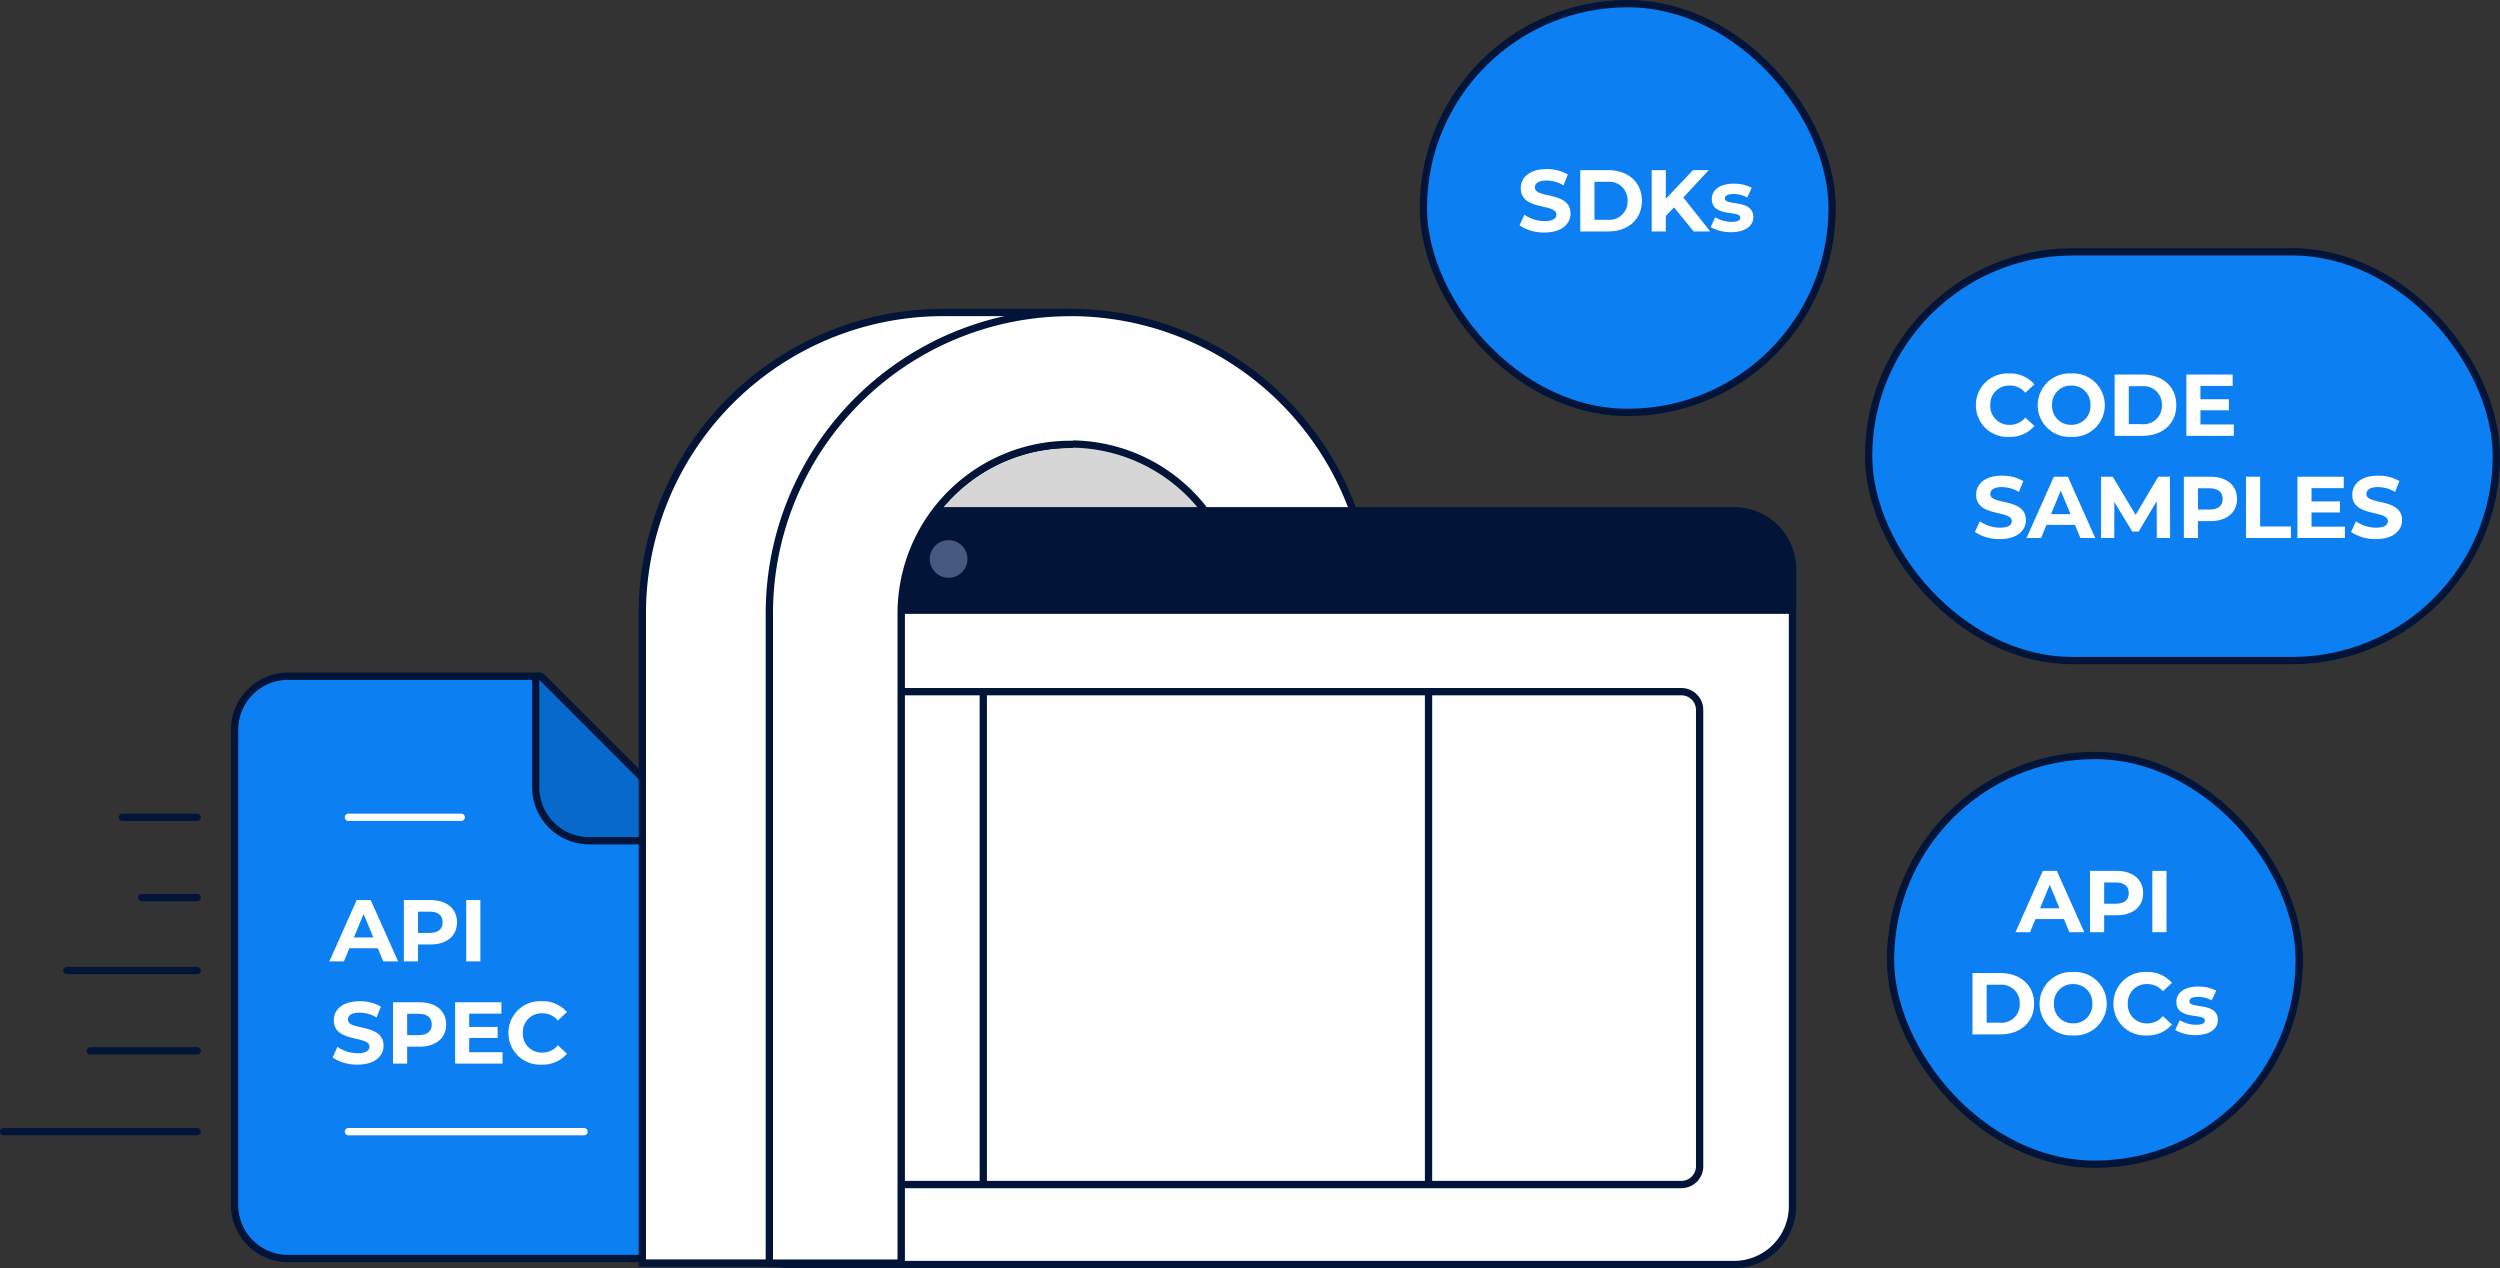 <svg xmlns="http://www.w3.org/2000/svg" width="342.5" height="173.74" viewBox="0 0 342.5 173.74"><rect x="0" y="0" width="342.5" height="173.74" fill="#333333" stroke="none"/><defs><style>.a,.m{fill:#0c7ff2;}.b,.h{fill:#031439;}.c,.k{fill:none;stroke-linecap:round;stroke-linejoin:round;}.c{stroke:#fff;}.d{fill:#0769cc;}.e,.g,.l{fill:#fff;}.e,.f,.g,.h,.k,.m{stroke:#031439;}.e,.f,.h,.m{stroke-miterlimit:10;}.f{fill:#d6d6d6;}.i{fill:#112f5b;}.j{fill:#475980;}</style></defs><g transform="translate(-1421.5 -283.59)"><g transform="translate(1396.5 133.09)"><path class="a" d="M64.47,316.92a7.34,7.34,0,0,1-7.33-7.33V244.47a7.34,7.34,0,0,1,7.33-7.33H98.88a.49.49,0,0,1,.36.15l21.53,21.53a.49.49,0,0,1,.15.36v50.41a7.34,7.34,0,0,1-7.33,7.33Z" transform="translate(0 6)"/><path class="b" d="M98.89,237.64l21.53,21.54v50.41a6.83,6.83,0,0,1-6.83,6.83H64.47a6.83,6.83,0,0,1-6.83-6.83V244.47a6.83,6.83,0,0,1,6.83-6.83H98.89m0-1H64.47a7.84,7.84,0,0,0-7.83,7.83v65.12a7.84,7.84,0,0,0,7.83,7.83h49.12a7.84,7.84,0,0,0,7.83-7.83V259.18a1,1,0,0,0-.29-.71L99.59,236.94a1,1,0,0,0-.7-.3Z" transform="translate(0 6)"/><line class="c" x2="15.46" transform="translate(72.73 262.47)"/><line class="c" x2="32.28" transform="translate(72.73 305.54)"/><path class="d" d="M105.71,259.68a7.34,7.34,0,0,1-7.33-7.33V237.64a.51.51,0,0,1,.31-.46.43.43,0,0,1,.19,0,.51.51,0,0,1,.36.15l21.53,21.53a.49.49,0,0,1,.11.55.51.51,0,0,1-.46.31Z" transform="translate(0 6)"/><path class="b" d="M98.89,237.64l21.53,21.54H105.71a6.82,6.82,0,0,1-6.82-6.83V237.64m0-1a1.08,1.08,0,0,0-.38.08,1,1,0,0,0-.61.92v14.71a7.84,7.84,0,0,0,7.82,7.83h14.71a1,1,0,0,0,.71-1.71L99.59,236.94a1,1,0,0,0-.71-.3Z" transform="translate(0 6)"/><path class="e" d="M171.63,193.31h0a41.23,41.23,0,0,1,41.23,41.23v89H130.4v-89a41.23,41.23,0,0,1,41.23-41.23Z"/><path class="f" d="M148.46,211.31H194.8v89a23.17,23.17,0,0,1-23.17,23.17h0a23.17,23.17,0,0,1-23.17-23.17Z" transform="translate(343.26 534.81) rotate(180)"/><path class="g" d="M8,0H137.32a8,8,0,0,1,8,8V95.24a8,8,0,0,1-8,8H8a8,8,0,0,1-8-8V8A8,8,0,0,1,8,0Z" transform="translate(125.25 220.5)"/><path class="h" d="M133.25,220.5H262.57a8,8,0,0,1,8,8v5.6H125.25v-5.6A8,8,0,0,1,133.25,220.5Z"/><circle class="i" cx="2.58" cy="2.58" r="2.58" transform="translate(133.09 224.5)"/><circle class="i" cx="2.58" cy="2.58" r="2.58" transform="translate(142.74 224.5)"/><circle class="j" cx="2.58" cy="2.58" r="2.58" transform="translate(152.38 224.5)"/><path class="b" d="M255.35,245.76a2,2,0,0,1,2,2v62.52a2,2,0,0,1-2,2H140.53a2,2,0,0,1-2-2V247.76a2,2,0,0,1,2-2H255.35m0-1H140.53a3,3,0,0,0-3,3v62.52a3,3,0,0,0,3,3H255.35a3,3,0,0,0,3-3V247.76a3,3,0,0,0-3-3Z"/><line class="k" y2="66.52" transform="translate(159.71 245.76)"/><line class="k" y2="66.52" transform="translate(220.71 245.76)"/><g transform="translate(0 6)"><path class="l" d="M7.272,0h2.04L5.556-8.4H3.636L-.108,0H1.884l.744-1.8h3.9ZM3.252-3.276,4.584-6.492,5.916-3.276Z" transform="translate(70.23 276.21)"/><path class="l" d="M4.632-8.4H1V0H2.94V-2.316H4.632c2.244,0,3.648-1.164,3.648-3.036S6.876-8.4,4.632-8.4ZM4.524-3.9H2.94V-6.816H4.524c1.188,0,1.788.54,1.788,1.464S5.712-3.9,4.524-3.9Z" transform="translate(79.33 276.21)"/><path class="l" d="M1,0H2.94V-8.4H1Z" transform="translate(87.87 276.21)"/><path class="l" d="M3.756.144c2.4,0,3.564-1.2,3.564-2.6,0-3.084-4.884-2.016-4.884-3.564,0-.528.444-.96,1.6-.96a4.744,4.744,0,0,1,2.328.66L6.96-7.8a5.635,5.635,0,0,0-2.916-.744C1.656-8.544.5-7.356.5-5.928c0,3.12,4.884,2.04,4.884,3.612,0,.516-.468.9-1.62.9A4.941,4.941,0,0,1,1-2.292L.336-.828A5.987,5.987,0,0,0,3.756.144Z" transform="translate(70.23 290.21)"/><path class="l" d="M4.632-8.4H1V0H2.94V-2.316H4.632c2.244,0,3.648-1.164,3.648-3.036S6.876-8.4,4.632-8.4ZM4.524-3.9H2.94V-6.816H4.524c1.188,0,1.788.54,1.788,1.464S5.712-3.9,4.524-3.9Z" transform="translate(77.84 290.21)"/><path class="l" d="M2.928-1.56V-3.5h3.9V-5.016h-3.9V-6.84H7.344V-8.4H1V0H7.5V-1.56Z" transform="translate(86.35 290.21)"/><path class="l" d="M5.016.144a4.316,4.316,0,0,0,3.468-1.5L7.236-2.508a2.677,2.677,0,0,1-2.112,1A2.577,2.577,0,0,1,2.436-4.2,2.577,2.577,0,0,1,5.124-6.888,2.7,2.7,0,0,1,7.236-5.9L8.484-7.056A4.337,4.337,0,0,0,5.028-8.544,4.316,4.316,0,0,0,.468-4.2,4.313,4.313,0,0,0,5.016.144Z" transform="translate(94.19 290.21)"/></g><path class="e" d="M171.57,193.31h-17.3A41.23,41.23,0,0,0,113,234.54v89h35.42v-89a23.17,23.17,0,0,1,23.11-23.17"/><path class="e" d="M172,193.32h-.37a41.23,41.23,0,0,0-41.23,41.23v89h18.06v-89a23.17,23.17,0,0,1,23.17-23.17H172"/><line class="k" x1="10.24" transform="translate(41.77 262.47)"/><line class="k" x1="7.59" transform="translate(44.42 273.47)"/><line class="k" x1="14.65" transform="translate(37.36 294.47)"/><line class="k" x1="17.84" transform="translate(34.17 283.47)"/><line class="k" x1="26.51" transform="translate(25.5 305.54)"/></g><rect class="m" width="56" height="56" rx="28" transform="translate(1616.5 284.09)"/><rect class="m" width="86" height="56" rx="28" transform="translate(1677.5 318.09)"/><path class="l" d="M3.756.144c2.4,0,3.564-1.2,3.564-2.6,0-3.084-4.884-2.016-4.884-3.564,0-.528.444-.96,1.6-.96a4.744,4.744,0,0,1,2.328.66L6.96-7.8a5.635,5.635,0,0,0-2.916-.744C1.656-8.544.5-7.356.5-5.928c0,3.12,4.884,2.04,4.884,3.612,0,.516-.468.9-1.62.9A4.941,4.941,0,0,1,1-2.292L.336-.828A5.987,5.987,0,0,0,3.756.144ZM8.652,0h3.816C15.216,0,17.1-1.656,17.1-4.2s-1.884-4.2-4.632-4.2H8.652ZM10.6-1.6V-6.8h1.776a2.507,2.507,0,0,1,2.76,2.6,2.507,2.507,0,0,1-2.76,2.6ZM24.192,0H26.46L22.776-4.656,26.256-8.4H24.1l-3.72,3.924V-8.4H18.444V0h1.932V-2.124L21.5-3.3Zm5.124.1c1.932,0,3.048-.852,3.048-2.052,0-2.544-3.9-1.476-3.9-2.58,0-.336.36-.6,1.2-.6a3.707,3.707,0,0,1,1.86.48l.624-1.332a5.309,5.309,0,0,0-2.484-.564c-1.884,0-2.988.864-2.988,2.088,0,2.58,3.9,1.5,3.9,2.556,0,.36-.324.588-1.188.588a4.417,4.417,0,0,1-2.244-.624L26.52-.6A5.542,5.542,0,0,0,29.316.1Z" transform="translate(1629.34 315.3)"/><g transform="translate(1424.5 67.09)"><path class="l" d="M5.016.144a4.316,4.316,0,0,0,3.468-1.5L7.236-2.508a2.677,2.677,0,0,1-2.112,1A2.577,2.577,0,0,1,2.436-4.2,2.577,2.577,0,0,1,5.124-6.888,2.7,2.7,0,0,1,7.236-5.9L8.484-7.056A4.337,4.337,0,0,0,5.028-8.544,4.316,4.316,0,0,0,.468-4.2,4.313,4.313,0,0,0,5.016.144Z" transform="translate(267.23 276.21)"/><path class="l" d="M5.064.144A4.347,4.347,0,0,0,9.66-4.2a4.347,4.347,0,0,0-4.6-4.344A4.347,4.347,0,0,0,.468-4.2,4.347,4.347,0,0,0,5.064.144Zm0-1.656A2.562,2.562,0,0,1,2.436-4.2,2.562,2.562,0,0,1,5.064-6.888,2.562,2.562,0,0,1,7.692-4.2,2.562,2.562,0,0,1,5.064-1.512ZM11,0H14.82c2.748,0,4.632-1.656,4.632-4.2S17.568-8.4,14.82-8.4H11Zm1.944-1.6V-6.8h1.776a2.507,2.507,0,0,1,2.76,2.6,2.507,2.507,0,0,1-2.76,2.6Z" transform="translate(275.7 276.21)"/><path class="l" d="M2.928-1.56V-3.5h3.9V-5.016h-3.9V-6.84H7.344V-8.4H1V0H7.5V-1.56Z" transform="translate(295.53 276.21)"/><path class="l" d="M3.756.144c2.4,0,3.564-1.2,3.564-2.6,0-3.084-4.884-2.016-4.884-3.564,0-.528.444-.96,1.6-.96a4.744,4.744,0,0,1,2.328.66L6.96-7.8a5.635,5.635,0,0,0-2.916-.744C1.656-8.544.5-7.356.5-5.928c0,3.12,4.884,2.04,4.884,3.612,0,.516-.468.9-1.62.9A4.941,4.941,0,0,1,1-2.292L.336-.828A5.987,5.987,0,0,0,3.756.144Z" transform="translate(267.23 290.21)"/><path class="l" d="M7.272,0h2.04L5.556-8.4H3.636L-.108,0H1.884l.744-1.8h3.9ZM3.252-3.276,4.584-6.492,5.916-3.276Z" transform="translate(274.74 290.21)"/><path class="l" d="M10.464,0,10.44-8.4h-1.6l-3.1,5.22L2.6-8.4H1V0H2.82V-4.932L5.28-.888h.876L8.628-5.04,8.64,0Z" transform="translate(283.84 290.21)"/><path class="l" d="M4.632-8.4H1V0H2.94V-2.316H4.632c2.244,0,3.648-1.164,3.648-3.036S6.876-8.4,4.632-8.4ZM4.524-3.9H2.94V-6.816H4.524c1.188,0,1.788.54,1.788,1.464S5.712-3.9,4.524-3.9Z" transform="translate(295.19 290.21)"/><path class="l" d="M1,0H7.152V-1.584H2.94V-8.4H1Z" transform="translate(303.7 290.21)"/><path class="l" d="M2.928-1.56V-3.5h3.9V-5.016h-3.9V-6.84H7.344V-8.4H1V0H7.5V-1.56Z" transform="translate(310.75 290.21)"/><path class="l" d="M3.756.144c2.4,0,3.564-1.2,3.564-2.6,0-3.084-4.884-2.016-4.884-3.564,0-.528.444-.96,1.6-.96a4.744,4.744,0,0,1,2.328.66L6.96-7.8a5.635,5.635,0,0,0-2.916-.744C1.656-8.544.5-7.356.5-5.928c0,3.12,4.884,2.04,4.884,3.612,0,.516-.468.9-1.62.9A4.941,4.941,0,0,1,1-2.292L.336-.828A5.987,5.987,0,0,0,3.756.144Z" transform="translate(318.76 290.21)"/></g><rect class="m" width="56" height="56" rx="28" transform="translate(1680.5 387.09)"/><g transform="translate(1500.5 136.09)"><path class="l" d="M7.272,0h2.04L5.556-8.4H3.636L-.108,0H1.884l.744-1.8h3.9ZM3.252-3.276,4.584-6.492,5.916-3.276Z" transform="translate(197.23 275.21)"/><path class="l" d="M4.632-8.4H1V0H2.94V-2.316H4.632c2.244,0,3.648-1.164,3.648-3.036S6.876-8.4,4.632-8.4ZM4.524-3.9H2.94V-6.816H4.524c1.188,0,1.788.54,1.788,1.464S5.712-3.9,4.524-3.9Z" transform="translate(206.33 275.21)"/><path class="l" d="M1,0H2.94V-8.4H1Z" transform="translate(214.87 275.21)"/><path class="l" d="M1,0H4.812C7.56,0,9.444-1.656,9.444-4.2S7.56-8.4,4.812-8.4H1ZM2.94-1.6V-6.8H4.716a2.507,2.507,0,0,1,2.76,2.6,2.507,2.507,0,0,1-2.76,2.6Z" transform="translate(190.23 289.21)"/><path class="l" d="M0,.144A4.347,4.347,0,0,0,4.6-4.2,4.347,4.347,0,0,0,0-8.544,4.347,4.347,0,0,0-4.6-4.2,4.347,4.347,0,0,0,0,.144ZM0-1.512A2.562,2.562,0,0,1-2.628-4.2,2.562,2.562,0,0,1,0-6.888,2.562,2.562,0,0,1,2.628-4.2,2.562,2.562,0,0,1,0-1.512Z" transform="translate(205.02 289.21)"/><path class="l" d="M5.016.144a4.316,4.316,0,0,0,3.468-1.5L7.236-2.508a2.677,2.677,0,0,1-2.112,1A2.577,2.577,0,0,1,2.436-4.2,2.577,2.577,0,0,1,5.124-6.888,2.7,2.7,0,0,1,7.236-5.9L8.484-7.056A4.337,4.337,0,0,0,5.028-8.544,4.316,4.316,0,0,0,.468-4.2,4.313,4.313,0,0,0,5.016.144Z" transform="translate(210.07 289.21)"/><path class="l" d="M3.036.1C4.968.1,6.084-.756,6.084-1.956c0-2.544-3.9-1.476-3.9-2.58,0-.336.36-.6,1.2-.6a3.707,3.707,0,0,1,1.86.48l.624-1.332a5.309,5.309,0,0,0-2.484-.564C1.5-6.552.4-5.688.4-4.464c0,2.58,3.9,1.5,3.9,2.556,0,.36-.324.588-1.188.588A4.417,4.417,0,0,1,.864-1.944L.24-.6A5.542,5.542,0,0,0,3.036.1Z" transform="translate(218.76 289.21)"/></g></g></svg>